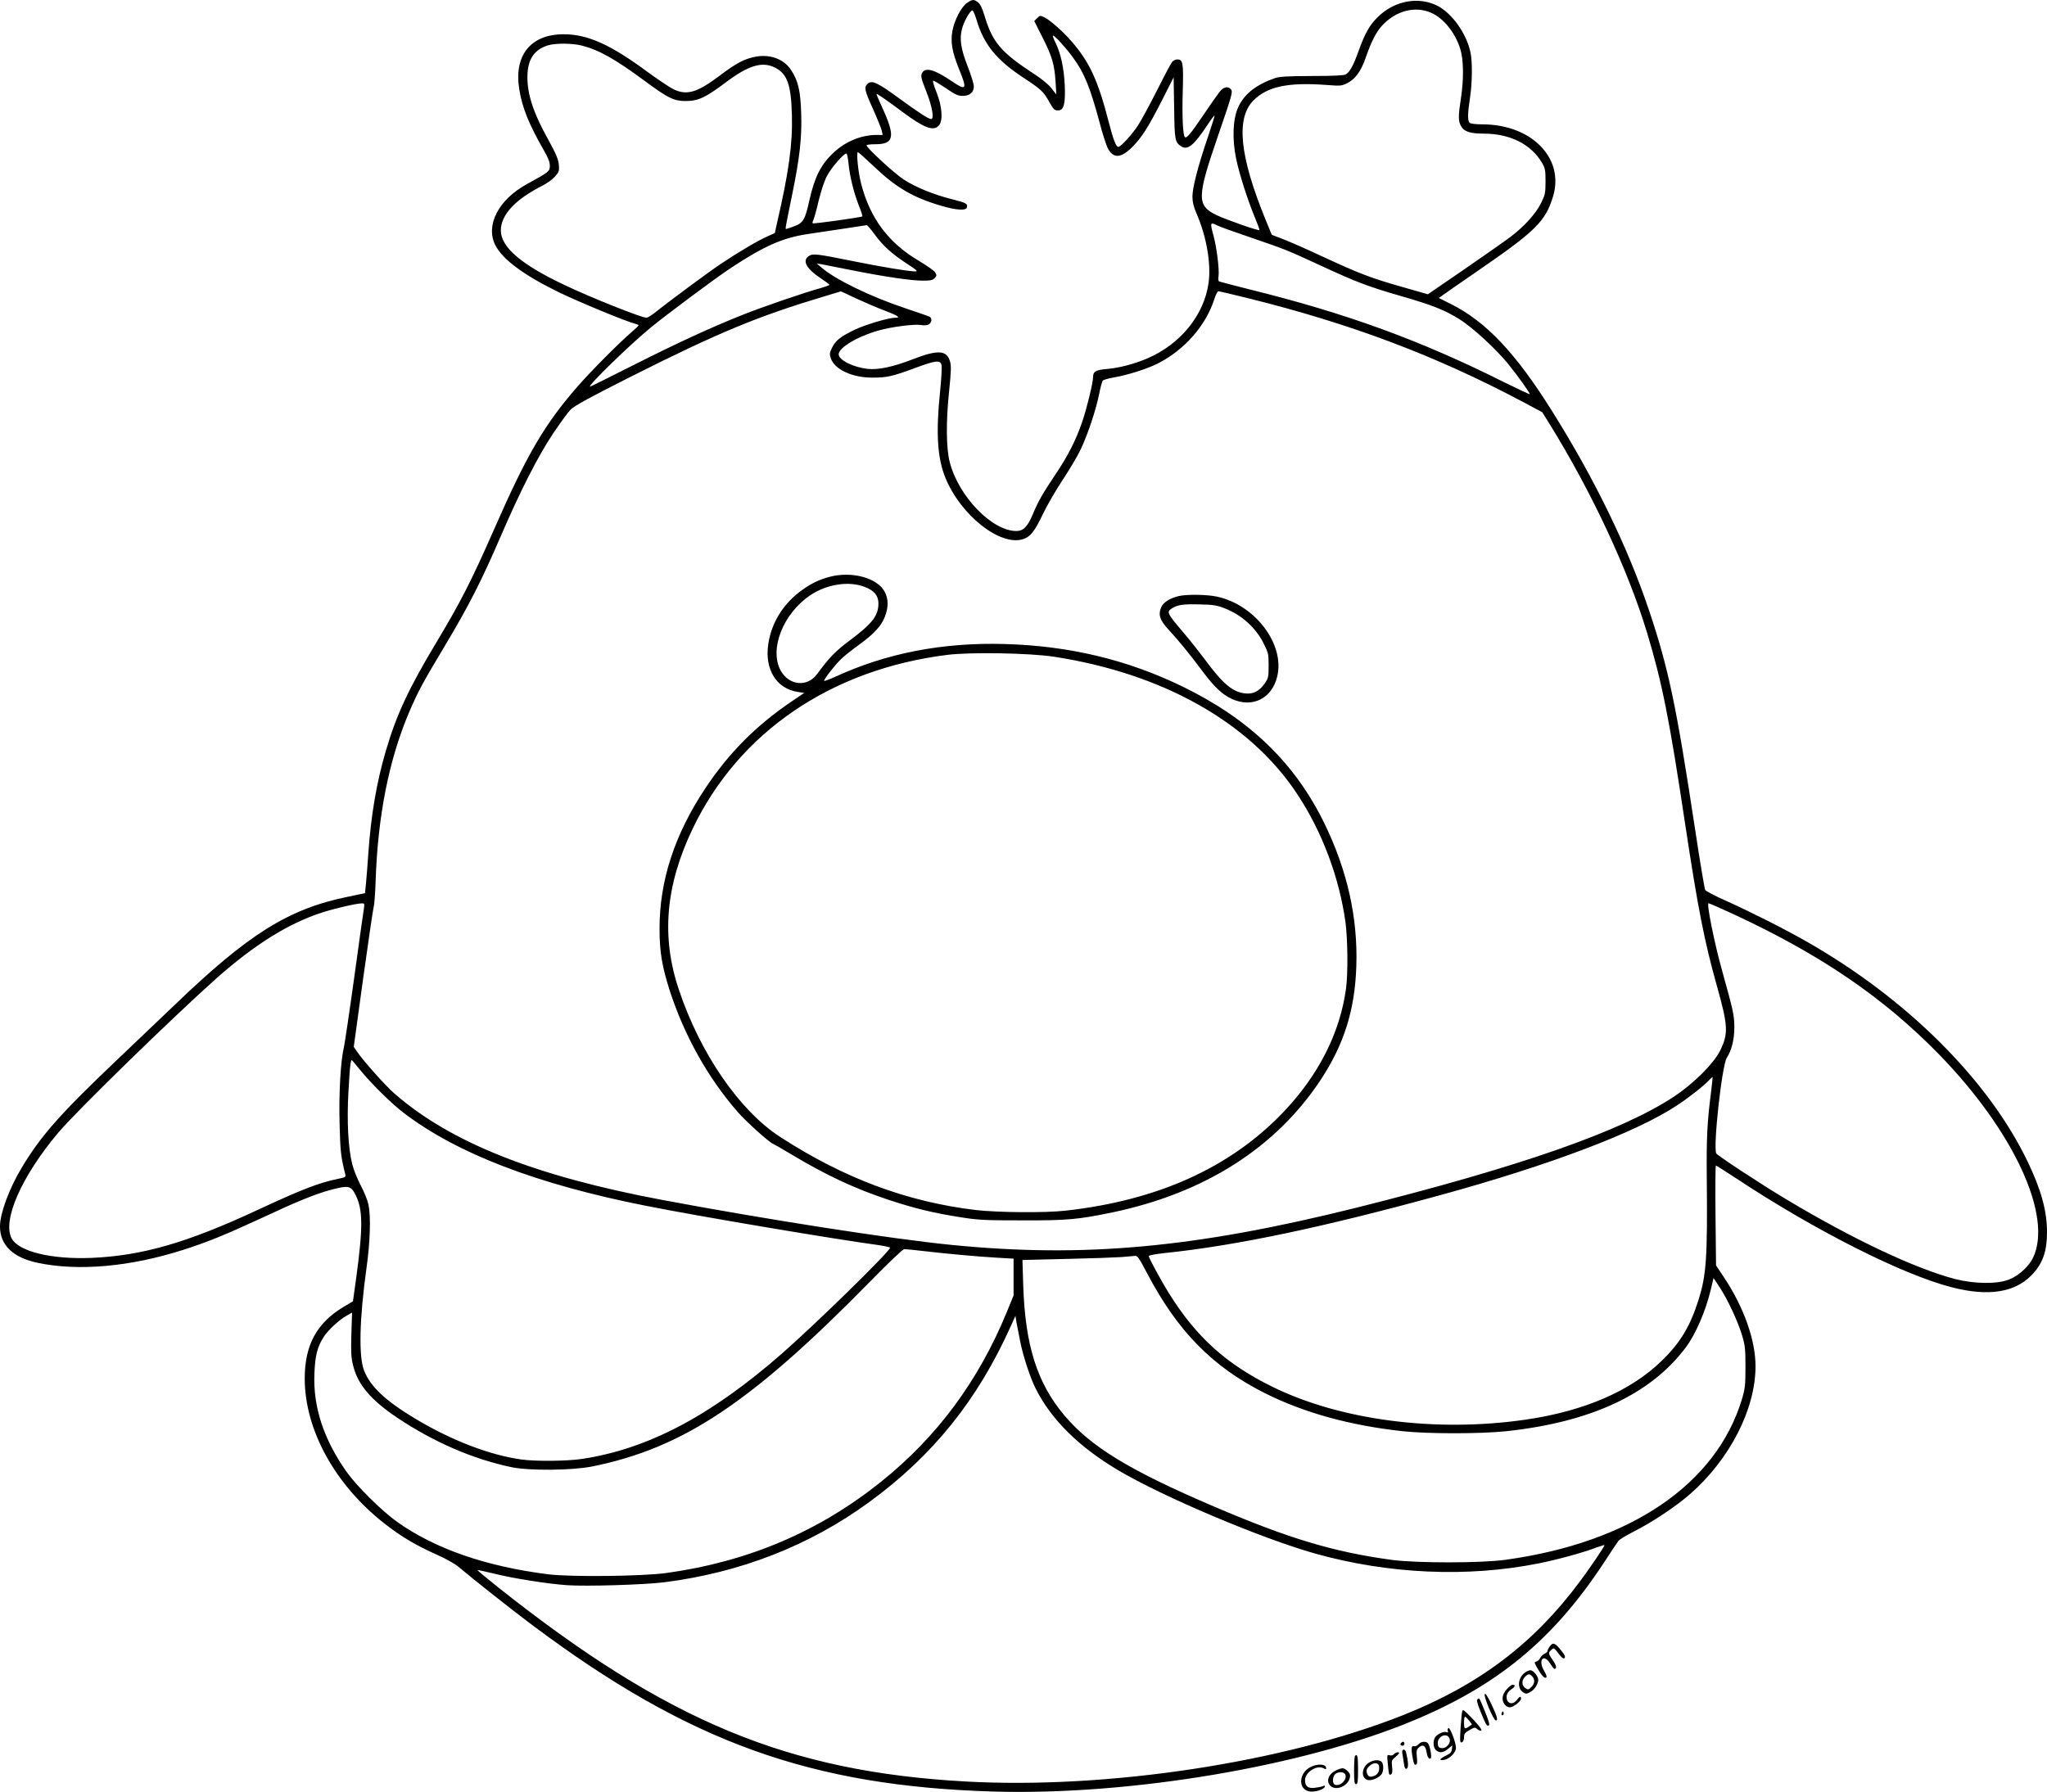 <?xml version="1.0" encoding="UTF-8"?>
<svg xmlns="http://www.w3.org/2000/svg" version="1.0" viewBox="0 0 1544.988 1352.696" preserveAspectRatio="xMidYMid meet">
  <g transform="translate(-6,1476.865) scale(0.1,-0.1)" fill="#000000" stroke="none">
    <path d="M7359 14747 c-43 -29 -96 -130 -111 -214 -15 -82 -1 -160 52 -290 61 -149 54 -162 -54 -89 -133 91 -205 111 -228 61 -9 -21 -5 -40 31 -131 46 -115 64 -214 39 -214 -19 0 -89 45 -233 150 -176 129 -216 147 -249 114 -25 -25 -20 -49 43 -188 32 -72 62 -146 66 -163 l7 -33 -46 0 c-115 0 -234 -49 -324 -133 -97 -91 -143 -183 -183 -360 -32 -146 -47 -171 -113 -196 -31 -11 -59 -21 -63 -21 -7 0 -6 5 45 255 59 287 75 437 69 619 -5 169 -23 247 -77 327 -53 81 -156 120 -265 100 -86 -16 -147 -48 -275 -145 -168 -126 -245 -149 -345 -102 -27 13 -111 69 -187 124 -288 214 -461 292 -644 292 -250 0 -378 -161 -334 -420 23 -139 73 -260 184 -455 33 -56 46 -91 46 -117 0 -43 -5 -47 -171 -138 -217 -118 -317 -312 -240 -463 56 -109 220 -229 484 -357 151 -73 507 -220 570 -235 15 -4 27 -9 27 -12 0 -3 -21 -24 -47 -46 -98 -84 -309 -296 -412 -414 -251 -287 -385 -517 -629 -1074 -173 -393 -252 -549 -433 -851 -214 -355 -308 -557 -388 -832 -69 -235 -111 -483 -131 -771 -6 -88 -14 -191 -18 -229 l-7 -70 -130 -27 c-448 -92 -749 -280 -1310 -820 -89 -85 -280 -267 -425 -405 -435 -413 -579 -576 -726 -820 -95 -159 -164 -345 -164 -444 0 -141 99 -236 287 -275 306 -64 696 -29 1091 97 180 57 323 115 582 235 289 135 417 187 535 219 135 36 153 32 188 -36 57 -115 58 -243 4 -640 l-23 -165 -74 -44 c-200 -121 -290 -287 -290 -539 0 -388 230 -805 605 -1097 127 -99 232 -161 399 -236 61 -27 130 -66 155 -87 111 -94 419 -337 561 -443 1178 -882 2102 -1215 3485 -1255 1029 -29 2329 190 3155 533 642 266 1060 611 1441 1188 54 83 105 159 113 170 7 11 62 44 121 74 135 68 316 189 419 279 302 264 496 643 496 967 0 198 -89 447 -238 671 l-60 90 -4 377 c-2 207 -1 377 3 377 3 0 73 -44 155 -98 597 -395 1258 -728 1629 -822 270 -69 467 -39 594 88 87 87 121 180 121 330 0 157 -43 316 -144 527 -296 620 -915 1237 -1676 1669 -169 96 -421 223 -608 307 -79 35 -148 71 -152 80 -5 9 -39 211 -75 450 -143 942 -200 1214 -345 1649 -161 482 -411 998 -736 1516 -275 439 -498 675 -764 808 l-90 45 33 24 c17 13 136 95 262 182 434 298 509 372 566 558 90 290 -160 546 -531 547 -53 0 -91 5 -98 12 -16 16 -15 72 3 188 17 113 19 268 4 342 -29 139 -134 290 -244 350 -145 77 -332 43 -459 -85 -61 -61 -93 -118 -143 -256 -39 -109 -65 -156 -96 -174 -16 -8 -89 -12 -257 -12 -188 -1 -244 -4 -280 -17 -142 -50 -230 -120 -275 -220 -40 -89 -46 -238 -15 -388 23 -113 90 -321 145 -452 19 -45 33 -84 30 -86 -7 -7 -248 77 -323 113 -150 72 -149 134 10 595 108 314 114 336 99 354 -23 27 -57 19 -88 -21 -16 -21 -71 -99 -122 -175 -94 -139 -126 -177 -138 -164 -15 15 -22 159 -16 346 6 212 2 240 -41 240 -13 0 -30 -8 -38 -17 -9 -10 -61 -108 -116 -218 -56 -110 -120 -229 -144 -265 -44 -67 -129 -160 -147 -160 -18 0 -38 52 -76 200 -78 302 -143 442 -277 596 -66 76 -162 161 -206 182 -31 15 -34 15 -54 -6 l-22 -22 62 -123 c72 -141 91 -205 99 -337 l6 -95 -37 47 c-22 29 -73 71 -129 107 -253 165 -317 241 -377 444 -16 53 -31 84 -48 98 -32 24 -42 24 -83 -4z m3503 -75 c93 -41 180 -148 219 -271 26 -82 28 -229 5 -378 -20 -129 -20 -166 0 -204 22 -43 68 -59 171 -59 200 0 359 -80 441 -220 24 -40 27 -55 27 -140 0 -88 -3 -101 -33 -163 -40 -81 -127 -178 -232 -257 -41 -31 -198 -141 -349 -245 l-274 -188 -199 57 c-232 66 -318 99 -603 231 -115 54 -247 112 -293 129 l-83 32 -45 109 c-198 483 -228 771 -93 906 105 105 261 138 554 116 104 -8 112 -7 155 15 59 30 101 88 135 184 46 131 81 200 126 249 104 113 250 151 371 97z m-3431 -54 c53 -182 149 -301 349 -433 141 -93 155 -106 202 -190 29 -52 38 -60 63 -60 45 0 58 50 51 195 -6 127 -31 241 -71 319 -14 28 -21 51 -17 51 13 0 92 -86 147 -161 89 -120 132 -227 205 -498 22 -85 51 -173 63 -195 41 -75 98 -72 182 12 69 68 120 147 222 347 l91 180 4 -230 c3 -244 6 -260 53 -291 49 -32 96 7 200 164 26 40 50 71 52 68 2 -2 -22 -77 -52 -167 -73 -213 -115 -377 -115 -445 0 -40 9 -75 29 -123 76 -172 113 -380 93 -526 -32 -242 -211 -464 -462 -572 -98 -42 -217 -73 -308 -80 -81 -7 -102 -19 -102 -61 0 -42 -45 -227 -80 -332 -47 -139 -107 -259 -202 -400 -98 -146 -134 -209 -173 -304 -39 -93 -71 -126 -124 -126 -182 0 -434 258 -502 517 -28 104 -30 310 -5 543 14 140 16 184 7 218 -24 88 -91 93 -283 18 -147 -57 -260 -81 -341 -72 -109 13 -217 67 -217 110 0 50 141 135 302 180 99 28 271 50 322 41 19 -4 43 -2 55 4 23 13 28 45 9 58 -7 4 -91 33 -186 65 -264 88 -528 217 -632 307 l-35 30 35 -5 c19 -4 122 -24 228 -45 246 -49 448 -79 538 -79 58 0 74 4 89 20 16 18 16 21 2 44 -9 13 -65 52 -124 87 -228 135 -367 321 -434 583 -22 84 -37 236 -24 236 4 0 57 -47 118 -105 169 -162 299 -238 512 -300 114 -34 188 -38 193 -11 6 28 -5 33 -117 62 -135 34 -270 89 -361 148 -68 44 -280 239 -280 258 0 4 30 8 68 8 142 0 152 59 47 285 -24 52 -42 95 -39 95 8 0 86 -54 198 -138 162 -120 231 -146 272 -101 33 37 25 145 -18 252 -20 49 -30 87 -24 87 6 0 49 -26 95 -57 70 -48 91 -58 126 -58 55 0 85 26 85 72 0 18 -21 86 -46 150 -51 130 -63 204 -44 281 12 53 62 142 79 142 6 0 20 -33 32 -72z m-2977 -194 c128 -33 250 -102 476 -269 173 -128 217 -149 305 -149 94 0 149 25 303 141 172 129 275 160 372 111 92 -47 121 -128 127 -359 6 -217 -24 -433 -113 -817 l-16 -73 -54 -24 c-71 -31 -223 -121 -350 -206 -96 -64 -404 -292 -504 -373 -25 -19 -52 -36 -61 -36 -37 0 -419 152 -616 246 -330 156 -483 287 -483 414 1 117 109 234 316 338 33 17 75 47 93 68 30 34 33 42 29 89 -4 42 -20 79 -78 186 -122 218 -168 368 -158 510 8 110 57 175 153 205 57 18 186 17 259 -2z m2010 -887 c9 -96 39 -219 77 -317 18 -44 30 -82 28 -85 -8 -7 -370 -58 -375 -52 -3 3 -1 14 5 25 5 10 24 76 40 146 19 77 44 153 64 189 31 59 125 167 145 167 5 0 12 -33 16 -73z m2785 -471 c15 -8 126 -48 247 -89 271 -93 271 -93 536 -215 265 -123 355 -157 601 -228 236 -68 330 -105 442 -175 97 -60 273 -222 365 -334 73 -90 171 -227 166 -232 -2 -2 -90 39 -195 91 -629 315 -1187 519 -1920 700 -122 31 -226 58 -231 61 -5 3 -6 21 -3 39 7 47 -14 220 -38 305 -27 101 -26 105 30 77z m-2589 -65 c64 -88 131 -148 245 -223 78 -51 86 -58 60 -58 -48 0 -264 36 -475 79 -268 54 -295 57 -325 37 -53 -35 -19 -97 94 -171 33 -22 61 -43 61 -46 0 -4 -28 -14 -62 -24 -129 -35 -448 -145 -598 -205 -238 -95 -485 -209 -828 -382 -172 -87 -315 -158 -318 -158 -26 0 302 319 461 449 121 99 495 377 597 444 257 170 394 230 585 259 76 11 206 31 288 43 83 13 153 23 157 24 4 0 30 -30 58 -68z m-139 -485 c63 -29 160 -71 216 -92 102 -39 125 -54 79 -54 -49 0 -224 -52 -304 -90 -107 -51 -146 -82 -172 -136 -19 -38 -20 -49 -10 -79 28 -85 162 -148 317 -147 108 0 147 9 318 72 159 59 192 62 201 23 4 -15 -1 -106 -11 -203 -32 -311 -20 -500 40 -647 115 -284 415 -521 588 -464 55 19 85 57 147 186 31 66 99 183 150 260 51 77 113 181 137 232 53 112 115 297 139 418 10 50 22 95 28 101 6 6 45 17 86 24 96 16 248 64 325 103 204 102 367 288 431 490 10 31 23 57 30 57 6 0 110 -24 230 -54 775 -193 1407 -431 2062 -778 l152 -81 55 -88 c320 -517 591 -1098 737 -1579 113 -375 168 -650 288 -1450 96 -634 144 -878 240 -1220 83 -296 86 -355 22 -484 -47 -95 -197 -245 -342 -342 -394 -263 -1166 -533 -2405 -843 -1211 -302 -2055 -380 -3055 -280 -447 44 -1390 191 -2180 339 -965 181 -1603 435 -2027 807 -67 59 -236 249 -279 314 l-24 35 70 510 c39 280 75 525 80 545 6 20 12 108 15 195 16 491 100 916 252 1274 68 159 102 222 271 504 179 299 278 493 421 826 151 349 278 598 392 771 55 82 117 167 137 187 27 27 155 97 457 249 663 334 957 455 1465 607 63 19 115 35 116 35 1 1 52 -23 115 -53z m-3714 -4603 c-4 -21 -36 -252 -72 -513 -36 -261 -72 -502 -79 -535 -25 -105 -39 -341 -33 -577 5 -206 10 -255 42 -380 6 -25 5 -27 -52 -38 -148 -31 -273 -79 -608 -235 -533 -248 -869 -345 -1250 -362 -305 -13 -554 47 -607 147 -72 136 75 469 350 796 137 163 850 858 1192 1164 288 256 548 419 801 500 96 31 255 68 298 69 22 1 23 -2 18 -36z m10344 -49 c656 -305 1127 -628 1544 -1055 564 -579 861 -1222 709 -1536 -32 -66 -109 -136 -182 -164 -88 -35 -260 -33 -405 4 -299 78 -767 298 -1270 599 -190 113 -521 331 -533 349 -26 42 42 665 79 722 37 58 57 138 57 230 -1 95 -6 117 -94 434 -56 200 -117 503 -101 503 7 0 95 -39 196 -86z m-10359 -1189 c77 -93 227 -241 313 -306 402 -308 1006 -540 1830 -703 403 -80 1412 -250 1758 -297 48 -7 86 -16 85 -20 -15 -41 -559 -573 -818 -800 -536 -469 -1010 -719 -1508 -794 -114 -17 -348 -19 -458 -4 -236 33 -522 142 -795 305 -229 137 -343 244 -391 366 -42 106 -35 392 18 773 28 201 34 388 15 480 -7 33 -33 98 -58 144 -24 46 -53 117 -64 159 -31 122 -42 325 -29 551 11 200 17 249 29 234 4 -4 37 -44 73 -88z m10183 -145 c-30 -230 -36 -354 -33 -655 6 -599 -3 -735 -64 -924 -62 -196 -137 -320 -275 -454 -234 -229 -588 -382 -1033 -446 -675 -97 -1391 -4 -1905 248 -350 172 -575 375 -782 706 -59 95 -153 268 -153 282 0 5 53 15 118 22 540 56 1192 193 2077 436 833 228 1492 478 1795 681 91 60 200 146 239 188 14 14 25 25 27 23 1 -1 -4 -49 -11 -107z m-5950 -1205 c169 -20 418 -43 563 -51 l122 -7 0 -139 0 -139 -52 -127 c-213 -518 -526 -941 -948 -1279 -469 -376 -1002 -603 -1620 -689 -182 -25 -719 -31 -891 -10 -470 59 -853 192 -1139 394 -116 82 -305 269 -383 378 -174 246 -255 492 -244 744 5 133 22 202 70 276 30 49 119 131 174 161 l40 23 -5 -164 c-4 -134 -2 -177 13 -235 35 -145 135 -262 335 -396 274 -183 569 -311 860 -372 133 -28 457 -25 608 5 686 138 1200 480 2097 1394 145 148 248 246 260 247 11 0 74 -6 140 -14z m1689 -161 c232 -444 496 -713 894 -913 296 -148 644 -244 1042 -287 193 -20 577 -20 775 0 641 68 1095 279 1360 635 73 98 147 269 186 429 l22 93 45 -68 c61 -93 136 -253 169 -360 24 -80 27 -103 27 -243 0 -140 -3 -164 -27 -245 -194 -641 -841 -1081 -1782 -1211 -182 -26 -672 -26 -860 -1 -437 59 -778 161 -1345 404 -636 272 -931 452 -1130 691 -202 241 -292 525 -307 973 l-6 196 334 8 c184 4 370 11 414 14 44 4 90 8 102 9 18 2 32 -19 87 -124z m-953 -527 c22 -109 76 -273 116 -351 117 -234 326 -440 622 -616 339 -201 1076 -513 1486 -629 553 -155 1150 -182 1685 -75 138 27 336 81 435 119 36 13 65 22 65 19 0 -10 -113 -177 -185 -273 -350 -471 -762 -782 -1335 -1010 -902 -358 -2232 -560 -3300 -501 -1342 74 -2254 453 -3528 1464 -89 71 -161 131 -159 132 2 2 57 -10 123 -26 142 -36 408 -78 554 -88 147 -10 580 3 733 22 575 73 1098 277 1547 605 481 351 819 771 1070 1331 l34 75 8 -50 c5 -27 18 -94 29 -148z M6321 10414 c-78 -21 -135 -48 -205 -98 -141 -100 -232 -244 -257 -407 -30 -193 61 -340 224 -364 l47 -7 -100 -68 c-266 -181 -470 -387 -645 -650 -234 -351 -348 -701 -347 -1065 0 -173 19 -283 77 -465 111 -341 288 -658 514 -917 65 -74 235 -227 267 -240 11 -5 70 -38 132 -76 267 -160 482 -261 742 -347 194 -64 332 -98 550 -132 128 -20 182 -22 460 -22 337 -1 419 7 675 60 698 146 1236 489 1575 1004 176 269 256 525 267 855 12 367 -68 723 -242 1080 -223 456 -566 786 -1070 1031 -417 203 -858 308 -1345 321 -465 13 -888 -69 -1273 -246 -48 -22 -87 -36 -87 -32 0 15 86 125 131 167 24 23 85 71 136 108 112 81 166 141 193 212 26 71 26 129 -2 184 -54 106 -249 159 -417 114z m263 -75 c73 -27 106 -66 106 -125 0 -93 -46 -153 -219 -282 -107 -80 -152 -127 -244 -252 -74 -101 -212 -87 -275 27 -88 160 20 433 225 569 125 83 288 108 407 63z m1431 -528 c820 -126 1476 -495 1832 -1031 190 -285 320 -630 368 -972 17 -126 20 -392 4 -504 -46 -335 -209 -655 -474 -932 -399 -418 -948 -666 -1645 -743 -155 -17 -508 -14 -675 5 -519 62 -994 239 -1477 552 -306 198 -603 629 -764 1111 -135 400 -101 789 105 1218 349 727 1045 1201 1921 1310 176 22 622 14 805 -14z M8957 10269 c-68 -16 -117 -48 -133 -85 -24 -57 -10 -99 60 -173 71 -77 153 -177 253 -311 88 -118 148 -174 221 -208 155 -70 302 3 342 170 59 243 -168 542 -456 603 -75 16 -227 18 -287 4z m345 -92 c129 -50 237 -147 296 -267 35 -69 37 -80 37 -166 0 -86 -2 -95 -30 -136 -41 -57 -86 -81 -147 -74 -95 10 -168 72 -304 256 -39 52 -108 140 -155 195 -133 157 -136 163 -94 191 42 27 84 33 210 30 101 -2 131 -7 187 -29z M11756 2338 c-9 -12 -16 -27 -16 -33 0 -6 -10 -15 -22 -20 -13 -6 -27 -20 -33 -32 -5 -12 -18 -24 -28 -27 -18 -4 -18 -6 2 -43 35 -61 57 -86 70 -79 8 5 3 21 -15 52 -48 81 -3 134 46 54 14 -22 28 -40 32 -40 20 0 16 25 -11 64 -36 52 -37 57 -12 80 18 17 20 16 54 -28 25 -33 37 -42 45 -34 8 8 3 22 -21 52 -50 64 -66 70 -91 34z M11572 2144 c-55 -38 -64 -119 -17 -150 21 -14 27 -14 54 1 32 16 61 61 61 93 0 26 -37 72 -59 72 -9 0 -27 -7 -39 -16z m52 -30 c23 -22 20 -57 -7 -82 -21 -20 -25 -21 -45 -6 -28 19 -28 58 -2 84 24 24 34 25 54 4z M11431 2015 c-34 -40 -40 -78 -15 -113 8 -12 26 -22 39 -22 27 0 85 45 85 66 0 21 -10 17 -32 -11 -34 -44 -83 -24 -76 32 2 18 14 35 35 49 31 21 34 34 7 34 -6 0 -26 -16 -43 -35z M11266 1979 c-8 -19 63 -190 82 -197 22 -7 12 31 -32 123 -30 62 -46 85 -50 74z M11212 1941 c-9 -5 -3 -30 24 -97 39 -96 47 -110 62 -100 7 4 -5 44 -30 104 -47 114 -41 103 -56 93z M11097 1853 c-3 -5 -9 -61 -13 -126 -6 -106 -5 -117 10 -111 10 4 16 18 16 38 0 26 7 35 41 54 38 22 42 23 59 7 10 -9 24 -14 30 -10 7 4 -14 33 -57 79 -74 77 -79 81 -86 69z m51 -73 l22 -29 -22 -15 c-33 -24 -38 -20 -38 29 0 25 3 45 8 44 4 0 17 -13 30 -29z M11396 1841 c-4 -7 -5 -15 -2 -18 9 -9 19 4 14 18 -4 11 -6 11 -12 0z M10993 1723 c-7 -2 -9 -12 -6 -20 5 -13 2 -15 -11 -10 -21 8 -72 -17 -86 -42 -16 -30 -12 -76 8 -94 26 -24 56 -21 92 10 l32 26 -4 -29 c-2 -23 -12 -33 -45 -49 -50 -24 -56 -40 -10 -31 38 7 87 57 86 89 0 40 -43 154 -56 150z m8 -80 c12 -32 -25 -75 -60 -71 -20 2 -27 9 -29 31 -7 58 70 92 89 40z M10637 1613 c-12 -11 -8 -23 8 -23 8 0 15 7 15 15 0 16 -12 20 -23 8z M10766 1601 c-10 -11 -24 -17 -31 -15 -22 9 -26 -13 -14 -80 8 -49 14 -63 25 -59 11 4 12 17 8 57 -5 41 -3 56 11 69 29 30 52 21 60 -21 7 -45 19 -67 33 -58 11 7 -4 93 -20 114 -15 18 -53 15 -72 -7z M10644 1533 c3 -16 8 -49 12 -75 5 -36 10 -45 21 -41 15 6 13 49 -4 121 -8 34 -36 29 -29 -5z M10581 1526 c-7 -8 -21 -12 -33 -8 -20 5 -20 3 -13 -69 8 -82 9 -84 26 -74 7 5 10 24 6 56 -5 44 -4 50 24 73 16 14 29 27 29 30 0 12 -28 6 -39 -8z M10287 1513 c-4 -3 -7 -53 -7 -110 0 -85 3 -103 15 -103 12 0 15 19 15 110 0 101 -5 122 -23 103z M10378 1452 c-50 -46 -39 -122 19 -122 32 0 80 26 93 49 14 26 13 74 -2 89 -22 22 -75 14 -110 -16z m90 -15 c7 -35 -8 -65 -37 -75 -33 -12 -46 -6 -55 25 -5 17 -1 29 19 49 29 29 68 29 73 1z M9955 1431 c-93 -43 -101 -170 -12 -186 38 -7 108 14 115 34 4 11 0 12 -14 6 -11 -5 -39 -10 -63 -13 -50 -5 -71 12 -71 59 0 59 89 116 139 89 20 -10 22 -9 19 7 -5 25 -63 28 -113 4z M10140 1402 c-47 -23 -68 -67 -49 -101 37 -66 159 -16 159 65 0 20 -36 54 -57 54 -10 0 -34 -8 -53 -18z m75 -32 c12 -39 -41 -89 -80 -74 -20 8 -19 58 1 78 23 23 71 21 79 -4z"></path>
  </g>
</svg>
